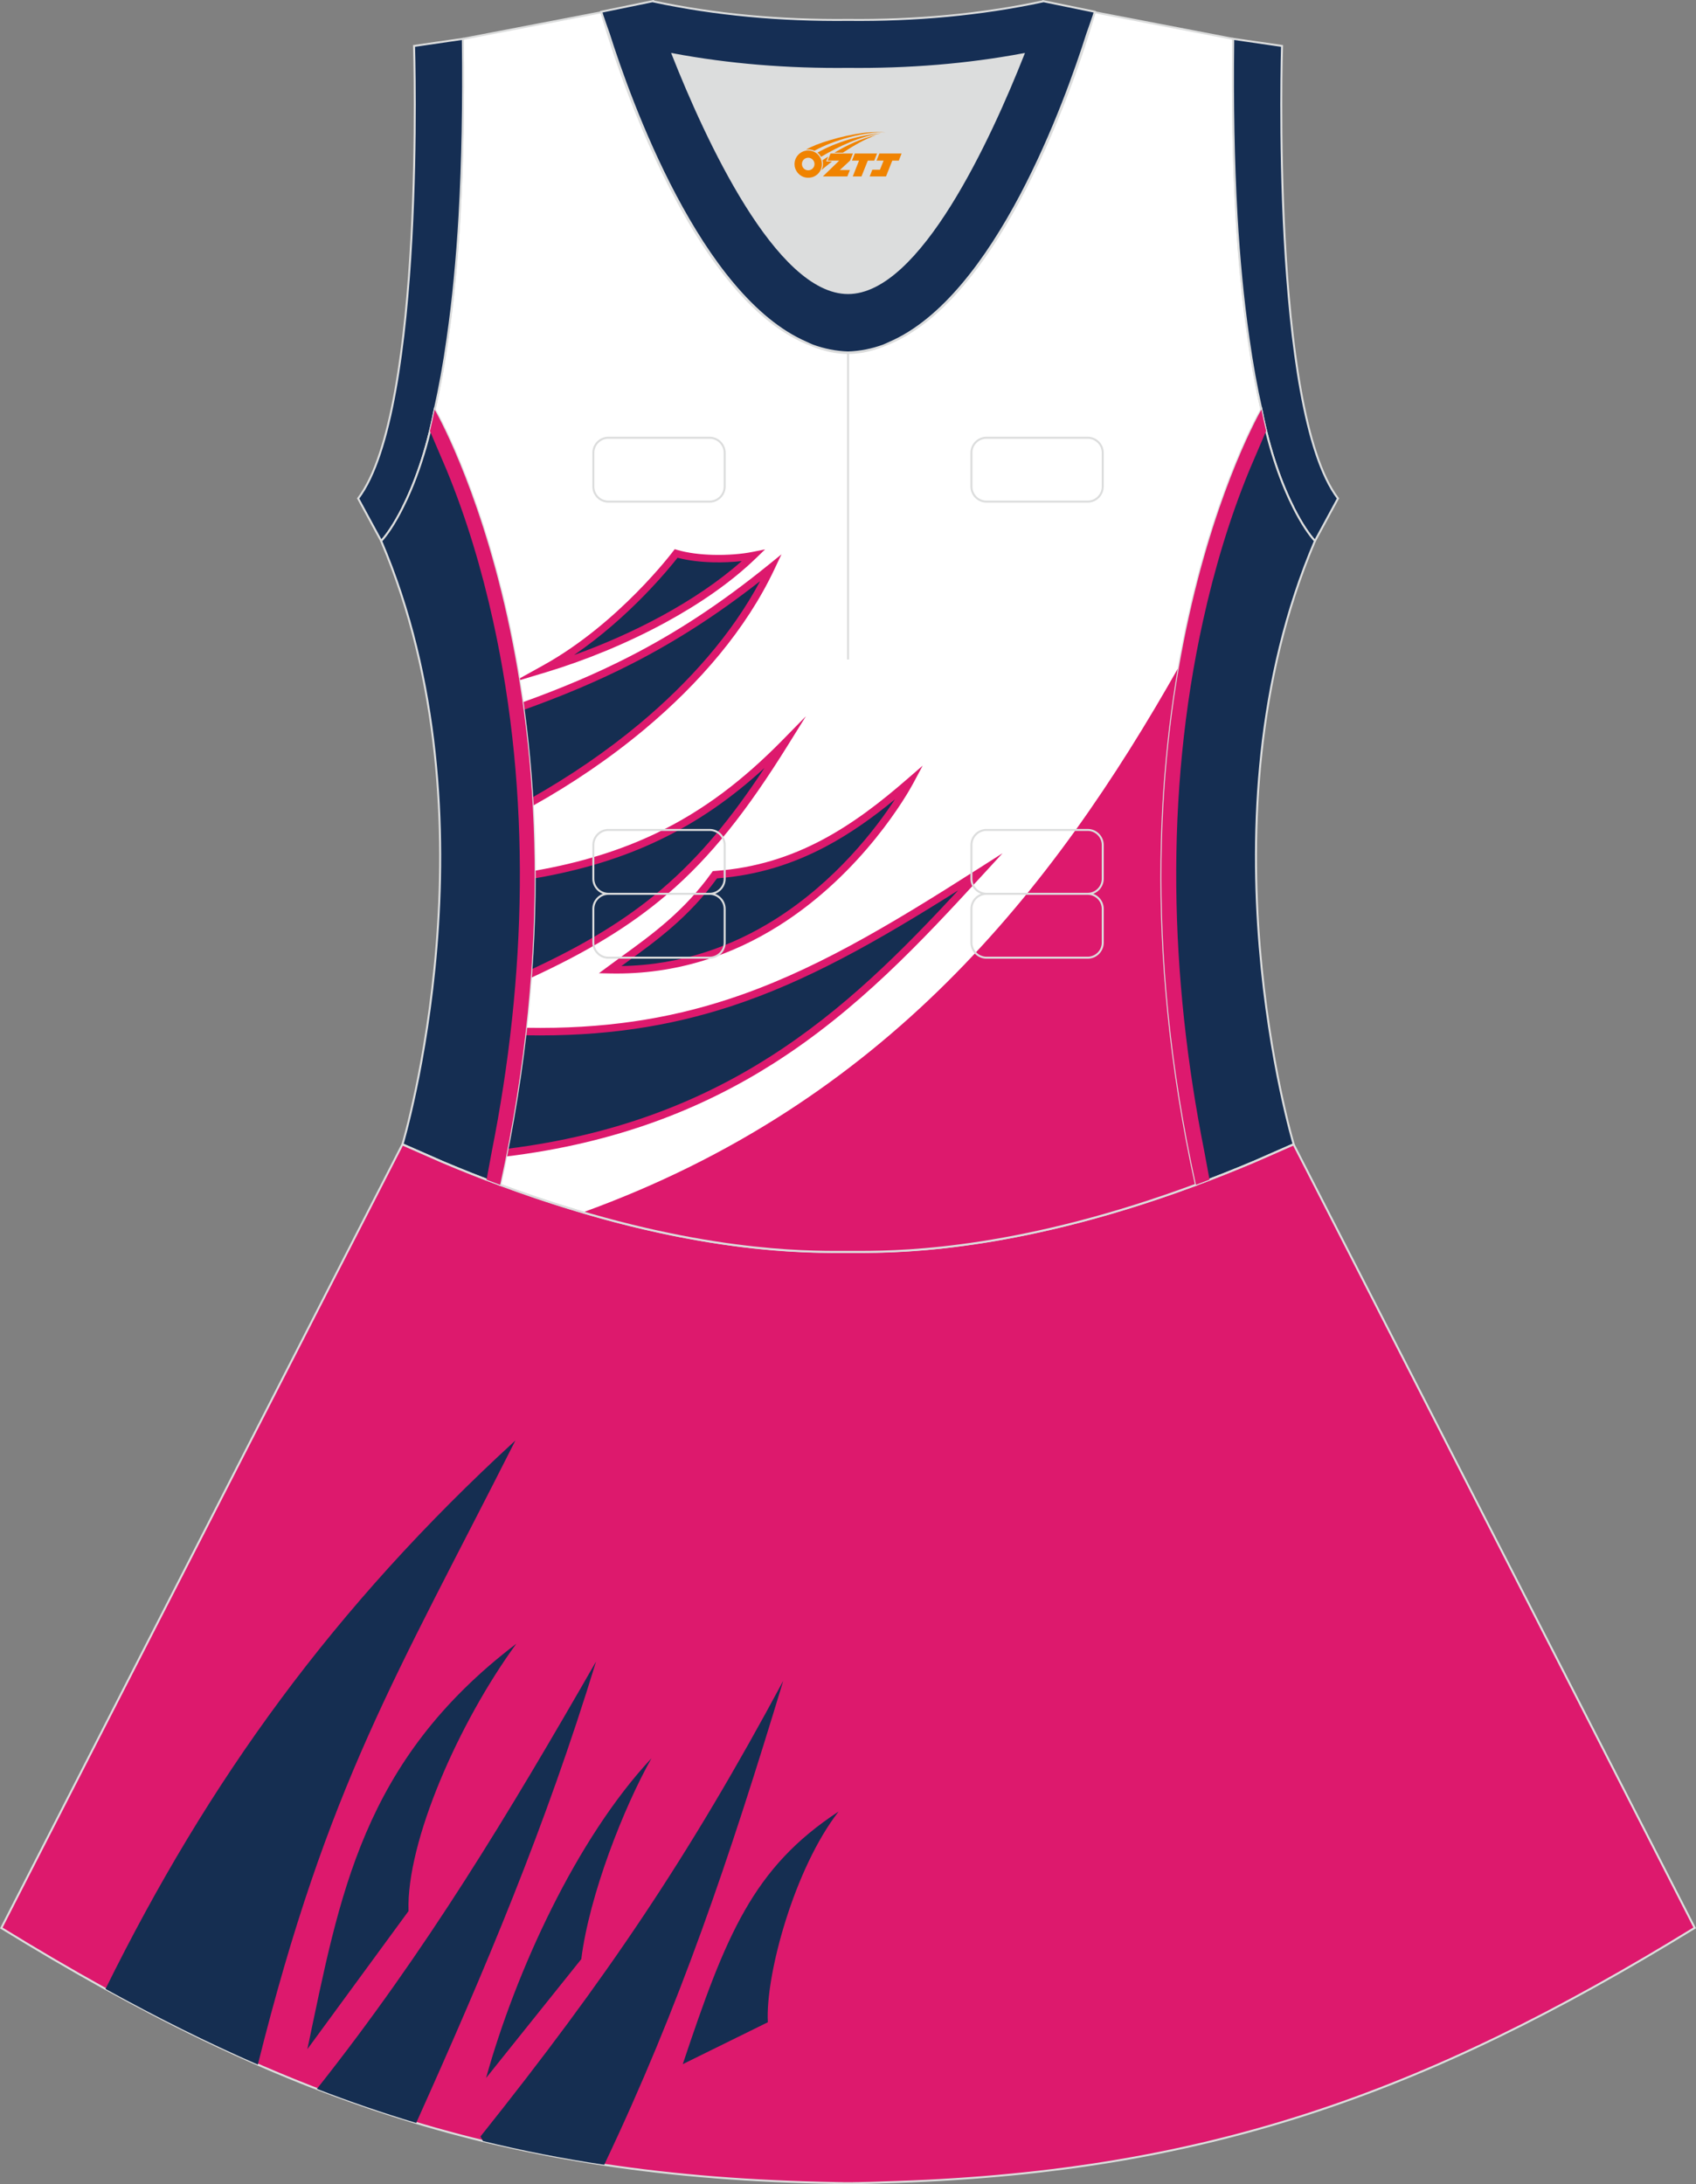 <?xml version="1.0" encoding="utf-8"?>
<!-- Generator: Adobe Illustrator 24.0.1, SVG Export Plug-In . SVG Version: 6.00 Build 0)  -->
<svg xmlns="http://www.w3.org/2000/svg" xmlns:xlink="http://www.w3.org/1999/xlink" version="1.1" id="图层_1" x="0px" y="0px" width="380.2px" height="489.6px" viewBox="0 0 380.2 489.6" enable-background="new 0 0 380.2 489.6" xml:space="preserve">
<rect x="0" y="0" width="380.2" height="489.6" fill="#808080" stroke="none"/>
<g>
	<path fill-rule="evenodd" clip-rule="evenodd" fill="#DD196D" d="M90.17,256.6L0.29,432.16c62.22,38.24,112.65,55.9,186.86,57.16   v0.01c0.57,0.01,1.15,0.02,1.72,0.02v0.02h0.08l0,0c0.38,0,0.76-0.01,1.15-0.01h0.01h0.01h0.01c0.38,0,0.77,0.01,1.15,0.01l0,0   h0.09v-0.02c0.57-0.01,1.15-0.02,1.72-0.02v-0.01c1.4-0.02,2.81-0.06,4.21-0.11c0.15,0,0.3-0.02,0.44-0.02   c71.66-1.92,121.26-19.64,182.17-57.06L290,256.52l0,0l0,0l-0.01-0.02h-0.01l0,0l-8.95,3.93h-0.01c-4.45,1.88-8.76,3.58-12.92,5.13   c-38.46,14.29-64.53,15.04-75.03,15.05h-0.06h-0.06h-0.05h-0.06h-0.05h-0.01h-0.06h-0.05h-0.05h-0.11h-0.06h-0.11h-0.05h-0.03   h-0.02h-0.05h-0.05h-0.11h-0.05h-0.05h-0.05h-0.05h-0.05h-0.02h-0.03h-0.05h-0.05h-0.05h-0.05h-0.05h-0.04h-0.05h-0.05h-0.05h-0.01   h-0.03h-0.05h-0.04h-0.05h-0.04h-0.04h-0.04h-0.04h-0.04h-0.04l0,0h-0.04h-0.04h-0.04h-0.04h-0.04h-0.04h-0.04h-0.04h-0.04h-0.03   h-0.01h-0.04h-0.04h-0.04h-0.04h-0.04h-0.03h-0.04h-0.04h-0.04h-0.02l0,0h-0.01h-0.02h-0.03H190h-0.04h-0.04h-0.04h-0.04h-0.04   h-0.04h-0.04h-0.01h-0.03h-0.04h-0.04h-0.04h-0.04h-0.04h-0.04h-0.04h-0.04h-0.04l0,0h-0.04h-0.04h-0.04h-0.04h-0.04h-0.05h-0.04   h-0.05h-0.05h-0.03h-0.01h-0.05h-0.05h-0.05h-0.05h-0.05h-0.05h-0.05h-0.05h-0.05h-0.03h-0.02h-0.05h-0.05h-0.05h-0.05h-0.05h-0.11   H188h-0.05h-0.02h-0.03h-0.05h-0.11h-0.05h-0.11h-0.05h-0.05h-0.06h-0.01h-0.05h-0.05h-0.06h-0.05h-0.06   c-10.49-0.01-36.57-0.78-75.03-15.05c-4.16-1.54-8.47-3.25-12.92-5.13l0,0l-8.95-3.93l0,0h-0.01L90.17,256.6z"/>
	<path fill-rule="evenodd" clip-rule="evenodd" fill="#DCDDDD" d="M229.42,12.16c-7.46,18.87-23.33,53.53-39.31,53.53   s-31.85-34.66-39.31-53.53c12.63,2.37,25.74,3.42,39.31,3.28l0,0C203.67,15.58,216.79,14.53,229.42,12.16z"/>
	
		<path fill-rule="evenodd" clip-rule="evenodd" fill="#FFFFFF" stroke="#DCDDDD" stroke-width="0.446" stroke-miterlimit="22.926" d="   M276.45,9.38c0-0.22,0.01-0.43,0.01-0.64C276.45,8.95,276.45,9.16,276.45,9.38L276.45,9.38L276.45,9.38L276.45,9.38z M103.77,9.38   c0-0.22-0.01-0.43-0.01-0.64C103.77,8.95,103.77,9.16,103.77,9.38L103.77,9.38L103.77,9.38L103.77,9.38z M103.02,48.32   c0-0.02,0-0.03,0-0.04c0-0.01,0-0.03,0-0.04c0.67-11.9,0.89-24.69,0.76-38.19c0-0.22-0.01-0.44-0.01-0.67l-0.01-0.64   c0-0.01,0-0.02,0-0.02l31.04-5.97c0,0,0.07,0.22,0.21,0.63c2.06,7.13,19.22,63.9,47.17,74.08c2.59,1.07,5.24,1.66,7.93,1.66   c2.69,0,5.34-0.59,7.93-1.66c27.95-10.17,45.12-66.95,47.17-74.08c0.14-0.42,0.21-0.63,0.21-0.63l31.03,5.97c0,0.01,0,0.02,0,0.02   l-0.01,0.64c0,0.22-0.01,0.44-0.01,0.67c-0.15,13.5,0.07,26.29,0.75,38.19c0,0.02,0,0.03,0,0.04c0,0.02,0,0.03,0,0.04   c0,0.05,0.01,0.1,0.01,0.15c0.56,9.73,1.43,18.85,2.67,27.27c0,0.01,0,0.01,0,0.02c0.82,5.78,1.79,11.13,2.91,16.06   c0,0-38.42,65.71-14.68,173.77c-42.79,15.89-70.26,15.04-77.98,15.04s-35.19,0.85-77.98-15.04   C135.86,157.53,97.44,91.82,97.44,91.82c1.12-4.92,2.09-10.28,2.91-16.06c0,0,0-0.01,0-0.02c1.24-8.42,2.11-17.54,2.67-27.27   C103.02,48.42,103.02,48.37,103.02,48.32z"/>
	<g>
		<path fill-rule="evenodd" clip-rule="evenodd" fill="#DD196D" d="M130.64,271.76c67.64-24.48,105.23-72,133.69-122.4    c-5.08,29.18-6.7,68.58,3.77,116.23c-42.79,15.89-70.26,15.04-77.98,15.04C183.57,280.64,162.85,281.25,130.64,271.76z"/>
		<path fill-rule="evenodd" clip-rule="evenodd" fill="#152E51" d="M113.63,258.36c53.72-6.65,80.83-35.36,106.14-62.93    c-35.73,22.8-60.78,36.54-101.9,35.78C116.88,239.91,115.48,248.97,113.63,258.36L113.63,258.36z M119.07,218.24    c0.56-7.72,0.8-15.13,0.79-22.22c24.3-4.2,40.57-13.69,56.07-29.46C159.46,193.03,146.27,205.64,119.07,218.24L119.07,218.24z     M119.38,179.69c22.43-12.59,43.35-30.99,53.48-52.47c-18.51,14.98-34.83,23.57-55.58,31.04    C118.21,164.96,118.93,172.1,119.38,179.69L119.38,179.69z M122.19,149.87c17.11-9.48,29.38-25.8,29.38-25.8    c5.35,1.55,12.78,1.37,17.29,0.47C156.92,136.09,138.03,145.09,122.19,149.87L122.19,149.87z M136.74,217.37    c7.33-5.45,16.22-11.03,23.52-21.29c18.66-1.3,31.83-10.52,43.7-20.83C202.34,178.28,179.83,218.31,136.74,217.37z"/>
		<path fill-rule="evenodd" clip-rule="evenodd" fill="#DD196D" d="M113.8,257.49c24.24-3.04,43.02-10.6,58.65-20.52    c16.76-10.63,29.94-24,42.36-37.4c-18.28,11.51-34,20.45-51.05,26.02c-13.79,4.5-28.44,6.8-45.99,6.47    c0.07-0.56,0.12-1.12,0.19-1.68c17.28,0.31,31.71-1.95,45.28-6.39c18.54-6.05,35.54-16.16,56.08-29.27l5.42-3.46l-4.35,4.74    c-13.8,15.03-28.13,30.4-47.03,42.4c-15.94,10.11-35.11,17.81-59.9,20.83C113.57,258.65,113.68,258.07,113.8,257.49L113.8,257.49z     M119,219.2c12.57-5.79,22.19-11.58,30.51-18.69c9.97-8.52,18.06-18.93,27.13-33.5l4.02-6.46l-5.33,5.43    c-8.72,8.87-17.68,15.74-28.19,20.78c-7.99,3.83-16.9,6.61-27.28,8.42c0,0.57,0.01,1.13,0.01,1.7c10.66-1.83,19.79-4.67,28-8.61    c8.64-4.14,16.24-9.48,23.5-16.12c-7.48,11.35-14.54,19.91-22.94,27.08c-8.01,6.85-17.26,12.46-29.28,18.05    C119.09,217.92,119.05,218.56,119,219.2L119,219.2z M119.43,180.63c-0.03-0.63-0.07-1.25-0.11-1.87    c8.39-4.74,16.56-10.29,24.01-16.5c11.18-9.32,20.75-20.15,27.06-31.99c-9.75,7.62-18.99,13.52-28.7,18.49    c-7.64,3.91-15.58,7.23-24.29,10.36c-0.08-0.57-0.16-1.14-0.24-1.7c8.52-3.07,16.29-6.33,23.76-10.15    c10.6-5.41,20.63-11.96,31.4-20.69l2.86-2.32l-1.57,3.33c-6.32,13.4-16.8,25.6-29.21,35.96    C136.66,170.01,128.15,175.76,119.43,180.63L119.43,180.63z M116.42,152.49l6.01-1.81c8.52-2.57,17.92-6.35,26.66-11.1    c7.62-4.14,14.74-9,20.36-14.44l2.06-1.99l-2.81,0.56c-2.39,0.48-5.6,0.75-8.87,0.66c-2.79-0.07-5.63-0.41-8.03-1.11l-0.55-0.16    l-0.35,0.46c-0.03,0.05-12.16,16.18-29.12,25.57l-5.42,3.01L116.42,152.49L116.42,152.49z M128.68,146.83    c6.48-2.33,13.22-5.27,19.6-8.74c6.61-3.59,12.84-7.74,18-12.32c-1.98,0.22-4.22,0.33-6.49,0.27c-2.72-0.07-5.49-0.38-7.9-1.02    C150.06,127.36,141.15,138.32,128.68,146.83L128.68,146.83z M136.24,216.69l-1.97,1.46l2.45,0.05    c15.08,0.33,27.66-4.29,37.74-10.61c19.05-11.94,29.16-29.95,30.23-31.95l2.15-4.02l-3.45,2.99c-5.89,5.12-12.11,9.96-19.14,13.68    c-7.01,3.71-14.86,6.3-24.06,6.94l-0.4,0.03l-0.23,0.32c-6.16,8.65-13.5,13.96-20.04,18.7    C138.45,215.07,137.38,215.85,136.24,216.69L136.24,216.69z M140.53,215.65l-1.22,0.89c13.58-0.22,25.01-4.56,34.28-10.36    c13.83-8.66,22.84-20.58,27.02-26.99c-4.82,3.95-9.92,7.62-15.55,10.6c-7.1,3.75-15.04,6.4-24.33,7.1    C154.45,205.58,147.09,210.9,140.53,215.65z"/>
	</g>
	<path fill="none" stroke="#DCDDDD" stroke-width="0.446" stroke-miterlimit="22.926" d="M221.15,98.12h22.68   c1.86,0,3.38,1.52,3.38,3.38v7.56c0,1.86-1.52,3.38-3.38,3.38h-22.68c-1.86,0-3.38-1.52-3.38-3.38v-7.56   C217.76,99.64,219.28,98.12,221.15,98.12L221.15,98.12L221.15,98.12z M221.15,186.03h22.68c1.86,0,3.38,1.52,3.38,3.38v7.56   c0,1.86-1.52,3.38-3.38,3.38h-22.68c-1.86,0-3.38-1.52-3.38-3.38v-7.56C217.76,187.55,219.28,186.03,221.15,186.03L221.15,186.03   L221.15,186.03z M221.15,200.35h22.68c1.86,0,3.38,1.52,3.38,3.38v7.56c0,1.86-1.52,3.38-3.38,3.38h-22.68   c-1.86,0-3.38-1.52-3.38-3.38v-7.56C217.76,201.87,219.28,200.35,221.15,200.35L221.15,200.35L221.15,200.35z M136.39,200.35h22.68   c1.86,0,3.38,1.52,3.38,3.38v7.56c0,1.86-1.52,3.38-3.38,3.38h-22.68c-1.86,0-3.38-1.52-3.38-3.38v-7.56   C133.01,201.87,134.53,200.35,136.39,200.35L136.39,200.35L136.39,200.35z M136.39,186.03h22.68c1.86,0,3.38,1.52,3.38,3.38v7.56   c0,1.86-1.52,3.38-3.38,3.38h-22.68c-1.86,0-3.38-1.52-3.38-3.38v-7.56C133.01,187.55,134.53,186.03,136.39,186.03L136.39,186.03   L136.39,186.03z M136.39,98.12h22.68c1.86,0,3.38,1.52,3.38,3.38v7.56c0,1.86-1.52,3.38-3.38,3.38h-22.68   c-1.86,0-3.38-1.52-3.38-3.38v-7.56C133.01,99.64,134.53,98.12,136.39,98.12z"/>
	<path fill="none" stroke="#DCDDDD" stroke-width="0.446" stroke-miterlimit="22.926" d="M190.11,79v68.83V79z"/>
	
		<path fill-rule="evenodd" clip-rule="evenodd" fill="#152E54" stroke="#DCDDDD" stroke-width="0.446" stroke-miterlimit="22.926" d="   M229.42,12.16c-7.46,18.87-23.33,53.53-39.31,53.53s-31.85-34.66-39.31-53.53c12.63,2.37,25.74,3.42,39.31,3.28l0,0   C203.67,15.58,216.79,14.53,229.42,12.16L229.42,12.16L229.42,12.16L229.42,12.16z M190.11,79c2.73-0.08,5.38-0.62,7.93-1.55   c0.47-0.19,0.94-0.41,1.41-0.63c23.89-10.34,39.59-54.37,44.3-69.25c0.71-1.98,1.2-3.42,1.46-4.2l0.21-0.74l-11.6-2.38   c0,0-0.01,0.02-0.02,0.06c-13.97,2.98-28.55,4.31-43.69,4.15l0,0c-15.14,0.16-29.73-1.17-43.69-4.15   c-0.02-0.04-0.02-0.06-0.02-0.06l-11.6,2.38l0.21,0.74c0.26,0.77,0.75,2.22,1.46,4.2c4.71,14.88,20.41,58.91,44.3,69.25   c0.47,0.23,0.94,0.44,1.41,0.63C184.73,78.38,187.38,78.92,190.11,79z"/>
	
		<path fill-rule="evenodd" clip-rule="evenodd" fill="#152E53" stroke="#DCDDDD" stroke-width="0.446" stroke-miterlimit="22.926" d="   M276.45,9.38c-0.16,13.76,0.06,26.8,0.75,38.9c0,0.02,0,0.03,0,0.05c0.56,9.69,1.43,18.8,2.67,27.42c0,0.01,0,0.01,0,0.02   c0.82,5.78,1.79,11.13,2.91,16.06v0.01c1.89,9.63,4.68,17.02,7.26,22.12c0,0.01,0,0.01,0.01,0.02c1.72,3.39,3.39,5.84,4.72,7.3   l5.17-9.55C284.81,91.84,287.4,10.3,287.4,10.3l-10.95-1.59c0,0.01,0,0.01,0,0.02C276.45,8.95,276.45,9.16,276.45,9.38z"/>
	
		<path fill-rule="evenodd" clip-rule="evenodd" fill="#152E53" stroke="#DCDDDD" stroke-width="0.446" stroke-miterlimit="22.926" d="   M103.77,9.38c0.16,13.76-0.06,26.8-0.75,38.9c0,0.02,0,0.03,0,0.05c-0.56,9.69-1.43,18.8-2.67,27.42c0,0.01,0,0.01,0,0.02   c-0.81,5.78-1.79,11.13-2.9,16.06v0.01c-1.89,9.63-4.68,17.02-7.25,22.12c0,0.01-0.01,0.01-0.01,0.02   c-1.72,3.39-3.39,5.84-4.72,7.3l-5.18-9.55C95.4,91.84,92.82,10.3,92.82,10.3l10.94-1.59c0,0.01,0,0.01,0,0.02   C103.77,8.95,103.77,9.16,103.77,9.38z"/>
	
		<path fill-rule="evenodd" clip-rule="evenodd" fill="#152E52" stroke="#DCDDDD" stroke-width="0.446" stroke-miterlimit="22.926" d="   M97.44,91.82c0,0,38.42,65.71,14.68,173.77c-4.16-1.55-8.48-3.25-12.92-5.13l0,0l-8.95-3.93l0,0l-0.02-0.01   c0,0,21.88-72.78-4.77-135.23l-0.01-0.02c1.2-1.29,2.91-3.73,4.71-7.3c0.01-0.01,0.01-0.02,0.01-0.02   C92.82,108.74,95.6,101.31,97.44,91.82L97.44,91.82z"/>
	
		<path fill-rule="evenodd" clip-rule="evenodd" fill="#152E52" stroke="#DCDDDD" stroke-width="0.446" stroke-miterlimit="22.926" d="   M282.78,91.8c0,0-38.41,65.71-14.68,173.77c4.16-1.55,8.48-3.25,12.92-5.13h0.01l8.95-3.93h0.01l0.02-0.01   c0,0-21.88-72.78,4.76-135.23l0.01-0.02c-1.21-1.29-2.91-3.73-4.72-7.3c-0.01-0.01-0.01-0.02-0.01-0.02   C287.41,108.72,284.63,101.29,282.78,91.8L282.78,91.8z"/>
	<path fill="none" stroke="#DCDDDD" stroke-width="0.446" stroke-miterlimit="22.926" d="M90.17,256.6L0.29,432.16   c62.22,38.24,112.65,55.9,186.86,57.16v0.01c0.57,0.01,1.15,0.02,1.72,0.02v0.02h0.08l0,0c0.38,0,0.76-0.01,1.15-0.01h0.01h0.01   h0.01c0.38,0,0.77,0.01,1.15,0.01l0,0h0.09v-0.02c0.57-0.01,1.15-0.02,1.72-0.02v-0.01c1.4-0.02,2.81-0.06,4.21-0.11   c0.15,0,0.3-0.02,0.44-0.02c71.66-1.92,121.26-19.64,182.17-57.06L290,256.52l0,0l0,0l-0.01-0.02h-0.01l0,0l-8.95,3.93h-0.01   c-4.45,1.88-8.76,3.58-12.92,5.13c-38.46,14.29-64.53,15.04-75.03,15.05h-0.06h-0.06h-0.05h-0.06h-0.05h-0.01h-0.06h-0.05h-0.05   h-0.11h-0.06h-0.11h-0.05h-0.03h-0.02h-0.05h-0.05h-0.11h-0.05h-0.05h-0.05h-0.05h-0.05h-0.02h-0.03h-0.05h-0.05h-0.05h-0.05h-0.05   h-0.04h-0.05h-0.05h-0.05h-0.01h-0.03h-0.05h-0.04h-0.05h-0.04h-0.04h-0.04h-0.04h-0.04h-0.04l0,0h-0.04h-0.04h-0.04h-0.04h-0.04   h-0.04h-0.04h-0.04h-0.04h-0.03h-0.01h-0.04h-0.04h-0.04h-0.04h-0.04h-0.03h-0.04h-0.04h-0.04h-0.02l0,0h-0.01h-0.02h-0.03H190   h-0.04h-0.04h-0.04h-0.04h-0.04h-0.04h-0.04h-0.01h-0.03h-0.04h-0.04h-0.04h-0.04h-0.04h-0.04h-0.04h-0.04h-0.04l0,0h-0.04h-0.04   h-0.04h-0.04h-0.04h-0.05h-0.04h-0.05h-0.05h-0.03h-0.01h-0.05h-0.05h-0.05h-0.05h-0.05h-0.05h-0.05h-0.05h-0.05h-0.03h-0.02h-0.05   h-0.05h-0.05h-0.05h-0.05h-0.11H188h-0.05h-0.02h-0.03h-0.05h-0.11h-0.05h-0.11h-0.05h-0.05h-0.06h-0.01h-0.05h-0.05h-0.06h-0.05   h-0.06c-10.49-0.01-36.57-0.78-75.03-15.05c-4.16-1.54-8.47-3.25-12.92-5.13l0,0l-8.95-3.93l0,0h-0.01L90.17,256.6z"/>
	<path fill-rule="evenodd" clip-rule="evenodd" fill="#152E51" d="M23.65,445.82c23.06-46.72,51.16-85.6,91.89-122.94   c-26.82,53.12-42,76.93-57.74,139.9C46.52,457.86,35.22,452.22,23.65,445.82L23.65,445.82z M71.04,468.23   c7.36,2.84,14.75,5.38,22.26,7.63c15.55-34.59,28.95-66.29,40.32-103.43C113.98,406.65,95.58,437.26,71.04,468.23L71.04,468.23z    M108.27,479.92c8.82,2.15,17.84,3.92,27.18,5.32c16.95-35.67,27.95-68.29,40.13-108.48c-21.23,39.55-39.63,66.74-67.87,102.14   L108.27,479.92L108.27,479.92z M153.06,462.68c9.66-28.89,15.71-44.02,34.93-56.62c-9.96,12.81-16.44,36.73-15.86,47.23   L153.06,462.68L153.06,462.68z M108.96,465.79l21.35-26.65c1.8-14.39,9.5-33.94,15.73-45.02   C129.16,412.19,115.58,442.02,108.96,465.79L108.96,465.79z M68.9,459.33l22.68-30.96c-0.5-15.58,11.28-42.28,24.17-59.93   C81.06,394.85,76.17,424.94,68.9,459.33z"/>
	<path fill-rule="evenodd" clip-rule="evenodd" fill="#DD196E" d="M97.44,91.82c0,0,38.42,65.71,14.68,173.77   c-1.01-0.37-2.02-0.76-3.05-1.15c0.61-3.3,1.1-5.95,1.17-6.3c7.78-39.09,8.9-79.98,0.29-118.99c-2.53-11.47-5.94-22.95-10.42-33.82   c-0.22-0.53-1.89-4.42-3.72-8.7C96.76,95.09,97.11,93.49,97.44,91.82L97.44,91.82z"/>
	<path fill-rule="evenodd" clip-rule="evenodd" fill="#DD196E" d="M282.78,91.8c0,0-38.42,65.71-14.68,173.77   c1.01-0.37,2.02-0.76,3.05-1.15c-0.61-3.3-1.1-5.95-1.17-6.3c-7.78-39.09-8.9-79.98-0.29-118.99c2.53-11.47,5.94-22.95,10.42-33.82   c0.22-0.53,1.89-4.42,3.72-8.7C283.46,95.07,283.11,93.47,282.78,91.8L282.78,91.8z"/>
	
</g>
<g id="图层_x0020_1">
	<path fill="#F08300" d="M178.29,37.81c0.416,1.136,1.472,1.984,2.752,2.032c0.144,0,0.304,0,0.448-0.016h0.016   c0.016,0,0.064,0,0.128-0.016c0.032,0,0.048-0.016,0.08-0.016c0.064-0.016,0.144-0.032,0.224-0.048c0.016,0,0.016,0,0.032,0   c0.192-0.048,0.4-0.112,0.576-0.208c0.192-0.096,0.4-0.224,0.608-0.384c0.672-0.56,1.104-1.408,1.104-2.352   c0-0.224-0.032-0.448-0.08-0.672l0,0C184.13,35.93,184.08,35.76,184,35.58C183.53,34.49,182.45,33.73,181.18,33.73C179.49,33.73,178.11,35.1,178.11,36.8C178.11,37.15,178.17,37.49,178.29,37.81L178.29,37.81L178.29,37.81z M182.59,36.83L182.59,36.83C182.56,37.61,181.9,38.21,181.12,38.17C180.33,38.14,179.74,37.49,179.77,36.7c0.032-0.784,0.688-1.376,1.472-1.344   C182.01,35.39,182.62,36.06,182.59,36.83L182.59,36.83z"/>
	<polygon fill="#F08300" points="196.62,34.41 ,195.98,36 ,194.54,36 ,193.12,39.55 ,191.17,39.55 ,192.57,36 ,190.99,36    ,191.63,34.41"/>
	<path fill="#F08300" d="M198.59,29.68c-1.008-0.096-3.024-0.144-5.056,0.112c-2.416,0.304-5.152,0.912-7.616,1.664   C183.87,32.06,182,32.78,180.65,33.55C180.85,33.52,181.04,33.5,181.23,33.5c0.48,0,0.944,0.112,1.36,0.288   C186.69,31.47,193.89,29.42,198.59,29.68L198.59,29.68L198.59,29.68z"/>
	<path fill="#F08300" d="M184.06,35.15c4-2.368,8.88-4.672,13.488-5.248c-4.608,0.288-10.224,2-14.288,4.304   C183.58,34.46,183.85,34.78,184.06,35.15C184.06,35.15,184.06,35.15,184.06,35.15z"/>
	<polygon fill="#F08300" points="202.11,34.41 ,201.49,36 ,200.03,36 ,198.62,39.55 ,198.16,39.55 ,196.65,39.55 ,194.96,39.55    ,195.55,38.05 ,197.26,38.05 ,198.08,36 ,196.49,36 ,197.13,34.41"/>
	<polygon fill="#F08300" points="191.2,34.41 ,190.56,36 ,188.27,38.11 ,190.53,38.11 ,189.95,39.55 ,184.46,39.55 ,188.13,36    ,185.55,36 ,186.19,34.41"/>
	<path fill="#F08300" d="M196.48,30.27c-3.376,0.752-6.464,2.192-9.424,3.952h1.888C191.37,32.65,193.71,31.22,196.48,30.27z    M185.68,35.09C185.05,35.47,184.99,35.52,184.38,35.93c0.064,0.256,0.112,0.544,0.112,0.816c0,0.496-0.112,0.976-0.32,1.392   c0.176-0.16,0.32-0.304,0.432-0.4c0.272-0.24,0.768-0.64,1.6-1.296l0.32-0.256H185.2l0,0L185.68,35.09L185.68,35.09L185.68,35.09z"/>
</g>
</svg>
